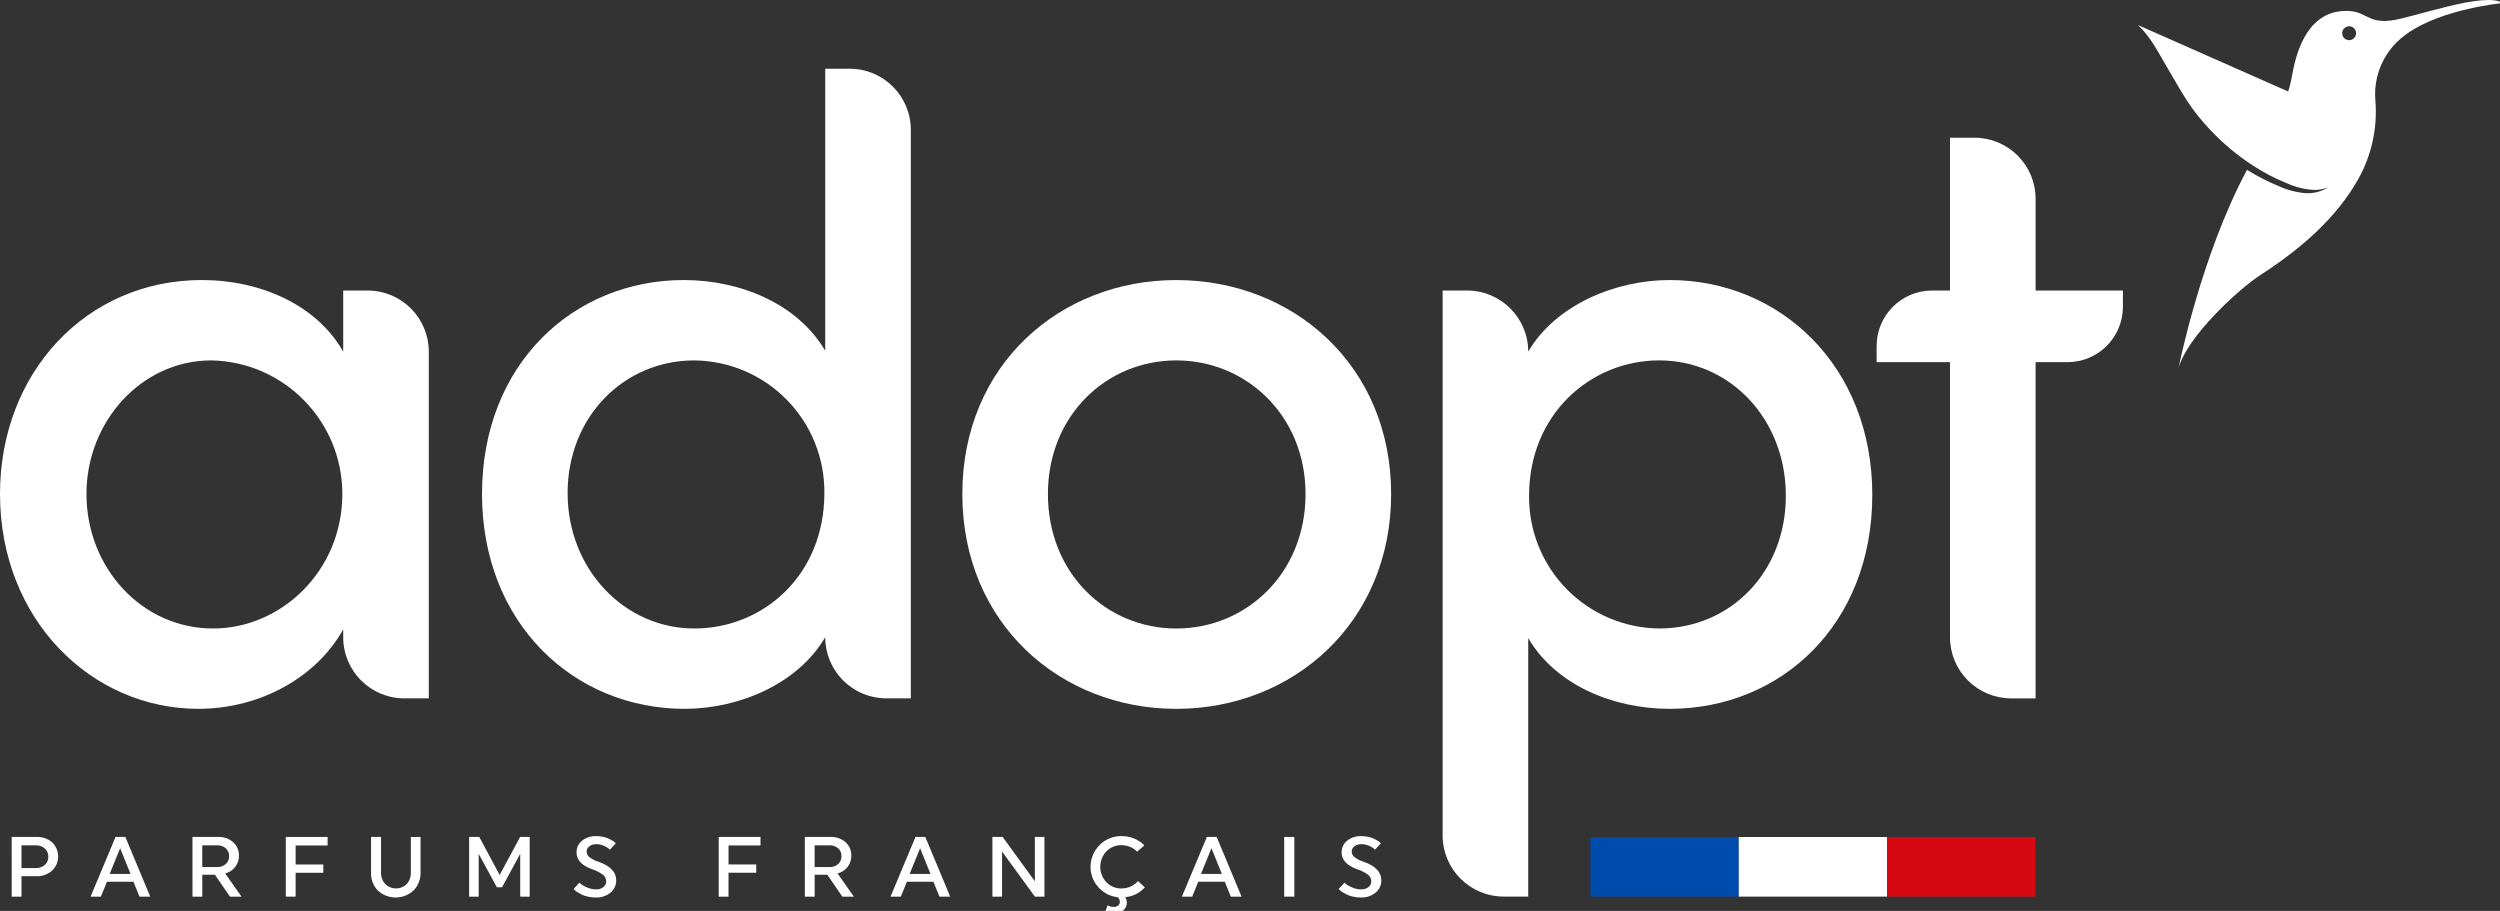 <?xml version="1.0" encoding="UTF-8"?>
<svg width="365px" height="133px" viewBox="0 0 365 133" version="1.1" xmlns="http://www.w3.org/2000/svg" xmlns:xlink="http://www.w3.org/1999/xlink">
    <rect x="0" y="0" width="365" height="133" fill="#333333" stroke="none"/>
    <g stroke="none" stroke-width="1" fill="none" fill-rule="evenodd">
        <g transform="translate(0, 10.033)" fill="#FFFFFF" fill-rule="nonzero">
            <path d="M50.109,32.384 L53.679,32.384 C56.046,32.384 58.316,33.324 59.99,34.998 C61.664,36.672 62.604,38.942 62.604,41.309 L62.604,91.927 L59.033,91.927 C54.104,91.927 50.108,87.931 50.108,83.002 L50.108,81.854 C46.283,88.739 38.123,93.454 28.942,93.454 C13.387,93.454 0,80.454 0,62.089 C0,44.367 12.622,30.852 29.453,30.852 C38.123,30.852 46.283,34.552 50.108,41.307 L50.109,32.384 Z M49.982,62.092 C49.985,51.466 41.481,42.793 30.857,42.585 C20.657,42.585 12.623,51.51 12.623,62.092 C12.623,72.803 20.656,81.728 31.111,81.728 C41.056,81.728 49.981,73.312 49.981,62.092" id="Tracé_695"></path>
            <path d="M120.486,0 L124.053,0 C128.982,0 132.978,3.996 132.978,8.925 L132.978,91.925 L129.407,91.925 C127.04,91.925 124.77,90.985 123.096,89.311 C121.422,87.637 120.482,85.367 120.482,83 C116.53,89.757 107.987,93.455 99.955,93.455 C83.763,93.455 70.375,80.96 70.375,62.09 C70.375,43.09 83.763,30.853 99.828,30.853 C108.243,30.853 116.528,34.424 120.483,41.181 L120.486,0 Z M120.359,61.965 C120.41,56.875 118.437,51.974 114.874,48.339 C111.31,44.704 106.449,42.635 101.359,42.585 C91.159,42.585 82.871,50.745 82.871,61.965 C82.871,73.058 91.159,81.728 101.359,81.728 C111.432,81.728 120.359,73.951 120.359,61.965" id="Tracé_696"></path>
            <path d="M140.501,62.093 C140.501,43.223 154.781,30.856 171.739,30.856 C188.697,30.856 203.104,43.224 203.104,62.093 C203.104,80.962 188.697,93.458 171.739,93.458 C154.781,93.458 140.501,80.963 140.501,62.093 M190.609,62.093 C190.609,50.618 181.939,42.586 171.739,42.586 C161.539,42.586 152.996,50.618 152.996,62.093 C152.996,73.693 161.539,81.729 171.739,81.729 C181.939,81.729 190.609,73.696 190.609,62.093" id="Tracé_697"></path>
            <path d="M273.355,62.219 C273.355,81.219 259.968,93.456 243.775,93.456 C235.361,93.456 227.075,89.886 223.12,83.128 L223.12,120.868 L219.55,120.868 C214.621,120.868 210.625,116.872 210.625,111.943 L210.625,32.384 L214.195,32.384 C219.124,32.384 223.12,36.38 223.12,41.309 C227.072,34.552 235.742,30.854 243.775,30.854 C259.841,30.854 273.355,43.349 273.355,62.219 M260.733,62.346 C260.733,51.127 252.573,42.584 242.245,42.584 C232.3,42.584 223.245,50.361 223.245,62.346 C223.194,67.436 225.167,72.337 228.73,75.972 C232.294,79.607 237.155,81.676 242.245,81.726 C252.573,81.726 260.733,73.566 260.733,62.346" id="Tracé_698"></path>
            <path d="M309.946,32.387 L309.946,34.752 C309.946,36.898 309.094,38.956 307.576,40.473 C306.059,41.99 304.001,42.842 301.855,42.842 L297.196,42.842 L297.196,91.929 L293.625,91.929 C291.258,91.929 288.988,90.989 287.314,89.315 C285.64,87.641 284.7,85.371 284.7,83.004 L284.7,42.84 L273.99,42.84 L273.99,40.476 C273.99,36.007 277.612,32.385 282.081,32.385 L284.7,32.385 L284.7,10.073 L288.273,10.073 C290.64,10.073 292.91,11.013 294.584,12.687 C296.258,14.361 297.198,16.631 297.198,18.998 L297.198,32.387 L309.946,32.387 Z" id="Tracé_699"></path>
            <path d="M1.707,112.164 L5.354,112.164 C6.186,112.127 7.001,112.413 7.626,112.964 C8.183,113.505 8.495,114.25 8.491,115.026 C8.486,115.803 8.165,116.544 7.602,117.078 C6.969,117.637 6.145,117.929 5.302,117.893 L3.139,117.893 L3.139,120.881 L1.708,120.881 L1.707,112.164 Z M3.139,113.384 L3.139,116.708 L5.206,116.708 C5.697,116.731 6.179,116.564 6.55,116.242 C6.886,115.94 7.072,115.505 7.06,115.053 C7.072,114.599 6.886,114.163 6.55,113.858 C6.181,113.531 5.698,113.362 5.206,113.385 L3.139,113.384 Z" id="Tracé_700"></path>
            <path d="M21.936,120.878 L20.368,120.878 L19.484,118.699 L15.611,118.699 L14.727,120.878 L13.222,120.878 L16.869,112.164 L18.301,112.164 L21.936,120.878 Z M16.011,117.566 L19.061,117.566 L17.541,113.807 L16.011,117.566 Z" id="Tracé_701"></path>
            <path d="M28.099,112.164 L31.858,112.164 C32.657,112.129 33.44,112.403 34.043,112.929 C34.6,113.431 34.907,114.153 34.883,114.902 C34.894,115.493 34.703,116.07 34.342,116.539 C33.975,117.011 33.46,117.347 32.88,117.491 L35.258,120.877 L33.576,120.877 L31.376,117.677 L29.533,117.677 L29.533,120.877 L28.101,120.877 L28.099,112.164 Z M29.53,113.384 L29.53,116.558 L31.684,116.558 C32.155,116.583 32.618,116.422 32.972,116.11 C33.29,115.816 33.465,115.398 33.452,114.965 C33.466,114.533 33.291,114.117 32.972,113.825 C32.616,113.517 32.154,113.359 31.684,113.384 L29.53,113.384 Z" id="Tracé_702"></path>
            <polygon points="43.161 117.391 43.161 120.876 41.729 120.876 41.729 112.163 47.829 112.163 47.829 113.408 43.161 113.408 43.161 116.184 47.201 116.184 47.201 117.391"></polygon>
            <path d="M61.398,112.163 L61.398,117.304 C61.439,118.295 61.072,119.26 60.384,119.974 C58.917,121.335 56.653,121.345 55.174,119.998 C54.493,119.29 54.131,118.334 54.174,117.353 L54.174,112.162 L55.63,112.162 L55.63,117.319 C55.601,117.948 55.821,118.563 56.241,119.031 C57.108,119.899 58.513,119.902 59.383,119.037 C59.8,118.565 60.015,117.948 59.983,117.319 L59.983,112.166 L61.398,112.163 Z" id="Tracé_704"></path>
            <polygon points="69.888 114.628 69.888 120.877 68.494 120.877 68.494 112.163 69.975 112.163 72.95 117.715 75.938 112.163 77.332 112.163 77.332 120.877 75.951 120.877 75.951 114.628 73.299 119.508 72.539 119.508"></polygon>
            <path d="M89.968,118.486 C89.981,119.181 89.676,119.844 89.14,120.286 C88.519,120.787 87.736,121.041 86.94,121.001 C86.559,121.002 86.178,120.959 85.807,120.871 C85.494,120.802 85.189,120.697 84.899,120.56 C84.681,120.452 84.469,120.331 84.264,120.199 C84.119,120.109 83.984,120.002 83.864,119.881 L83.74,119.756 L84.599,118.835 C84.674,118.91 84.776,119.001 84.904,119.109 C85.163,119.288 85.443,119.434 85.738,119.545 C86.148,119.724 86.591,119.817 87.038,119.819 C87.419,119.836 87.794,119.717 88.096,119.483 C88.357,119.286 88.509,118.976 88.507,118.649 C88.506,118.273 88.334,117.919 88.04,117.685 C87.529,117.312 86.959,117.028 86.353,116.844 C84.901,116.305 84.175,115.492 84.175,114.405 C84.164,113.747 84.46,113.121 84.975,112.712 C85.571,112.242 86.317,112.003 87.075,112.039 C87.412,112.038 87.747,112.076 88.075,112.151 C88.35,112.21 88.618,112.298 88.875,112.413 C89.068,112.501 89.255,112.601 89.435,112.713 C89.562,112.79 89.68,112.88 89.789,112.981 L89.902,113.094 L89.042,114.027 C88.984,113.969 88.903,113.894 88.799,113.802 C88.595,113.655 88.374,113.533 88.14,113.441 C87.813,113.294 87.459,113.218 87.101,113.217 C86.717,113.194 86.337,113.309 86.03,113.54 C85.795,113.713 85.653,113.984 85.645,114.275 C85.644,114.596 85.788,114.9 86.037,115.102 C86.448,115.409 86.909,115.643 87.4,115.794 C89.109,116.394 89.964,117.29 89.964,118.482" id="Tracé_706"></path>
            <polygon points="106.364 117.391 106.364 120.876 104.933 120.876 104.933 112.163 111.033 112.163 111.033 113.407 106.366 113.407 106.366 116.183 110.411 116.183 110.411 117.39"></polygon>
            <path d="M117.505,112.163 L121.264,112.163 C122.063,112.128 122.846,112.402 123.449,112.928 C124.006,113.43 124.313,114.152 124.289,114.901 C124.3,115.492 124.109,116.07 123.748,116.538 C123.381,117.01 122.866,117.346 122.286,117.49 L124.664,120.876 L122.983,120.876 L120.783,117.676 L118.941,117.676 L118.941,120.876 L117.509,120.876 L117.505,112.163 Z M118.937,113.383 L118.937,116.557 L121.09,116.557 C121.562,116.582 122.024,116.421 122.379,116.109 C122.696,115.814 122.871,115.397 122.858,114.964 C122.872,114.532 122.697,114.116 122.379,113.824 C122.022,113.516 121.56,113.358 121.09,113.383 L118.937,113.383 Z" id="Tracé_708"></path>
            <path d="M138.73,120.877 L137.162,120.877 L136.278,118.698 L132.405,118.698 L131.521,120.877 L130.015,120.877 L133.662,112.163 L135.094,112.163 L138.73,120.877 Z M132.804,117.565 L135.854,117.565 L134.334,113.806 L132.804,117.565 Z" id="Tracé_709"></path>
            <polygon points="146.299 114.291 146.299 120.877 144.892 120.877 144.892 112.163 146.386 112.163 151.092 118.635 151.092 112.162 152.486 112.162 152.486 120.876 151.091 120.876"></polygon>
            <path d="M160.535,113.345 C161.392,112.484 162.564,112.012 163.778,112.038 C164.177,112.036 164.574,112.085 164.961,112.182 C165.283,112.258 165.594,112.372 165.888,112.523 C166.112,112.643 166.328,112.777 166.536,112.923 C166.68,113.022 166.814,113.134 166.936,113.26 L167.06,113.409 L166.014,114.317 C165.99,114.293 165.958,114.257 165.921,114.212 C165.838,114.126 165.746,114.049 165.648,113.982 C165.503,113.874 165.348,113.778 165.187,113.696 C164.986,113.598 164.775,113.521 164.558,113.465 C164.294,113.394 164.022,113.359 163.749,113.36 C162.916,113.34 162.112,113.67 161.532,114.268 C160.338,115.533 160.338,117.509 161.532,118.774 C162.112,119.372 162.916,119.702 163.749,119.682 C164.035,119.683 164.319,119.646 164.595,119.571 C164.831,119.511 165.059,119.421 165.273,119.303 C165.438,119.209 165.596,119.103 165.746,118.986 C165.853,118.905 165.954,118.816 166.046,118.718 C166.082,118.682 166.114,118.642 166.14,118.599 L167.14,119.509 C167.115,119.542 167.078,119.587 167.029,119.646 C166.921,119.757 166.807,119.861 166.686,119.958 C166.505,120.109 166.314,120.246 166.113,120.369 C165.859,120.518 165.591,120.641 165.313,120.736 C164.98,120.856 164.633,120.934 164.28,120.966 C164.435,121.198 164.517,121.471 164.516,121.75 C164.534,122.194 164.334,122.619 163.981,122.889 C163.61,123.172 163.153,123.32 162.687,123.307 C162.462,123.308 162.238,123.278 162.021,123.219 C161.859,123.18 161.702,123.122 161.554,123.046 L161.405,122.958 L161.716,122.137 C161.984,122.307 162.299,122.389 162.616,122.373 C162.85,122.386 163.08,122.313 163.263,122.167 C163.42,122.032 163.508,121.832 163.5,121.625 C163.497,121.37 163.383,121.13 163.188,120.966 C161.477,120.774 160.029,119.617 159.464,117.991 C158.9,116.365 159.319,114.559 160.543,113.348" id="Tracé_711"></path>
            <path d="M181.268,120.876 L179.7,120.876 L178.816,118.697 L174.945,118.697 L174.061,120.876 L172.555,120.876 L176.203,112.162 L177.634,112.162 L181.268,120.876 Z M175.342,117.565 L178.392,117.565 L176.872,113.806 L175.342,117.565 Z" id="Tracé_712"></path>
            <rect x="187.492" y="112.162" width="1.482" height="8.714"></rect>
            <path d="M201.672,118.485 C201.685,119.18 201.38,119.843 200.844,120.285 C200.223,120.786 199.44,121.04 198.644,121 C198.263,121.001 197.882,120.958 197.511,120.87 C197.198,120.801 196.893,120.696 196.603,120.559 C196.384,120.451 196.172,120.33 195.967,120.198 C195.822,120.108 195.687,120.001 195.567,119.88 L195.442,119.755 L196.301,118.834 C196.376,118.909 196.477,119 196.606,119.108 C196.865,119.287 197.145,119.433 197.44,119.544 C197.85,119.723 198.293,119.816 198.74,119.818 C199.121,119.835 199.496,119.716 199.798,119.482 C200.059,119.284 200.211,118.975 200.209,118.648 C200.208,118.272 200.036,117.918 199.742,117.684 C199.231,117.31 198.66,117.026 198.054,116.843 C196.603,116.304 195.877,115.491 195.877,114.404 C195.866,113.746 196.162,113.12 196.677,112.711 C197.273,112.241 198.019,112.002 198.777,112.038 C199.114,112.037 199.449,112.075 199.777,112.15 C200.052,112.209 200.32,112.297 200.577,112.411 C200.77,112.499 200.957,112.599 201.137,112.711 C201.264,112.788 201.383,112.878 201.492,112.979 L201.604,113.092 L200.745,114.025 C200.687,113.967 200.606,113.892 200.502,113.8 C200.298,113.653 200.077,113.531 199.843,113.439 C199.516,113.292 199.162,113.216 198.804,113.215 C198.42,113.192 198.04,113.307 197.733,113.538 C197.498,113.711 197.356,113.982 197.348,114.273 C197.347,114.594 197.491,114.898 197.74,115.1 C198.151,115.407 198.612,115.641 199.103,115.791 C200.814,116.391 201.669,117.287 201.668,118.48" id="Tracé_713"></path>
        </g>
        <rect fill="#004CAC" fill-rule="nonzero" x="232.201" y="122.204" width="21.659" height="8.702"></rect>
        <rect fill="#FFFFFF" fill-rule="nonzero" x="253.86" y="122.205" width="21.659" height="8.702"></rect>
        <rect fill="#D60812" fill-rule="nonzero" x="275.519" y="122.206" width="21.659" height="8.702"></rect>
        <path d="M349.02,3.002 C345.335,3.434 345.489,1.302 341.853,1.624 C336.394,2.112 335.104,8.589 334.674,10.829 C334.533,11.686 334.333,12.532 334.074,13.361 L312.149,3.661 C314.049,5.435 315.097,7.661 316.521,10.042 C317.443,11.587 318.221,13.014 319.301,14.702 C320.318,16.251 321.479,17.702 322.767,19.034 C324.602,20.982 326.665,22.701 328.911,24.154 C330.486,25.191 332.161,26.066 333.911,26.767 C335.127,27.313 336.431,27.638 337.761,27.726 C338.492,27.748 339.221,27.622 339.903,27.358 C338.934,27.965 337.804,28.262 336.662,28.208 C335.293,28.096 333.954,27.747 332.704,27.177 C331.094,26.518 329.543,25.722 328.068,24.798 C321.337,37.298 318.068,53.728 318.068,53.728 C319.342,49.128 326.775,42.243 330.097,40.098 C335.69,36.486 341.079,31.946 344.359,26.052 C346.274,22.589 347.125,18.637 346.806,14.692 C346.536,11.564 347.647,8.474 349.847,6.234 C350.318,5.765 350.826,5.335 351.368,4.95 C356.541,1.25 365.402,0.45 365.402,0.45 C362.802,-1.308 352.25,2.624 349.022,3.003 M343.974,5.027 C343.903,5.432 343.594,5.754 343.193,5.843 C342.792,5.931 342.376,5.77 342.141,5.433 C341.905,5.096 341.896,4.65 342.117,4.304 C342.338,3.957 342.746,3.778 343.151,3.85 C343.703,3.948 344.071,4.475 343.974,5.027" id="Tracé_714" fill="#FFFFFF" fill-rule="nonzero"></path>
    </g>
</svg>
